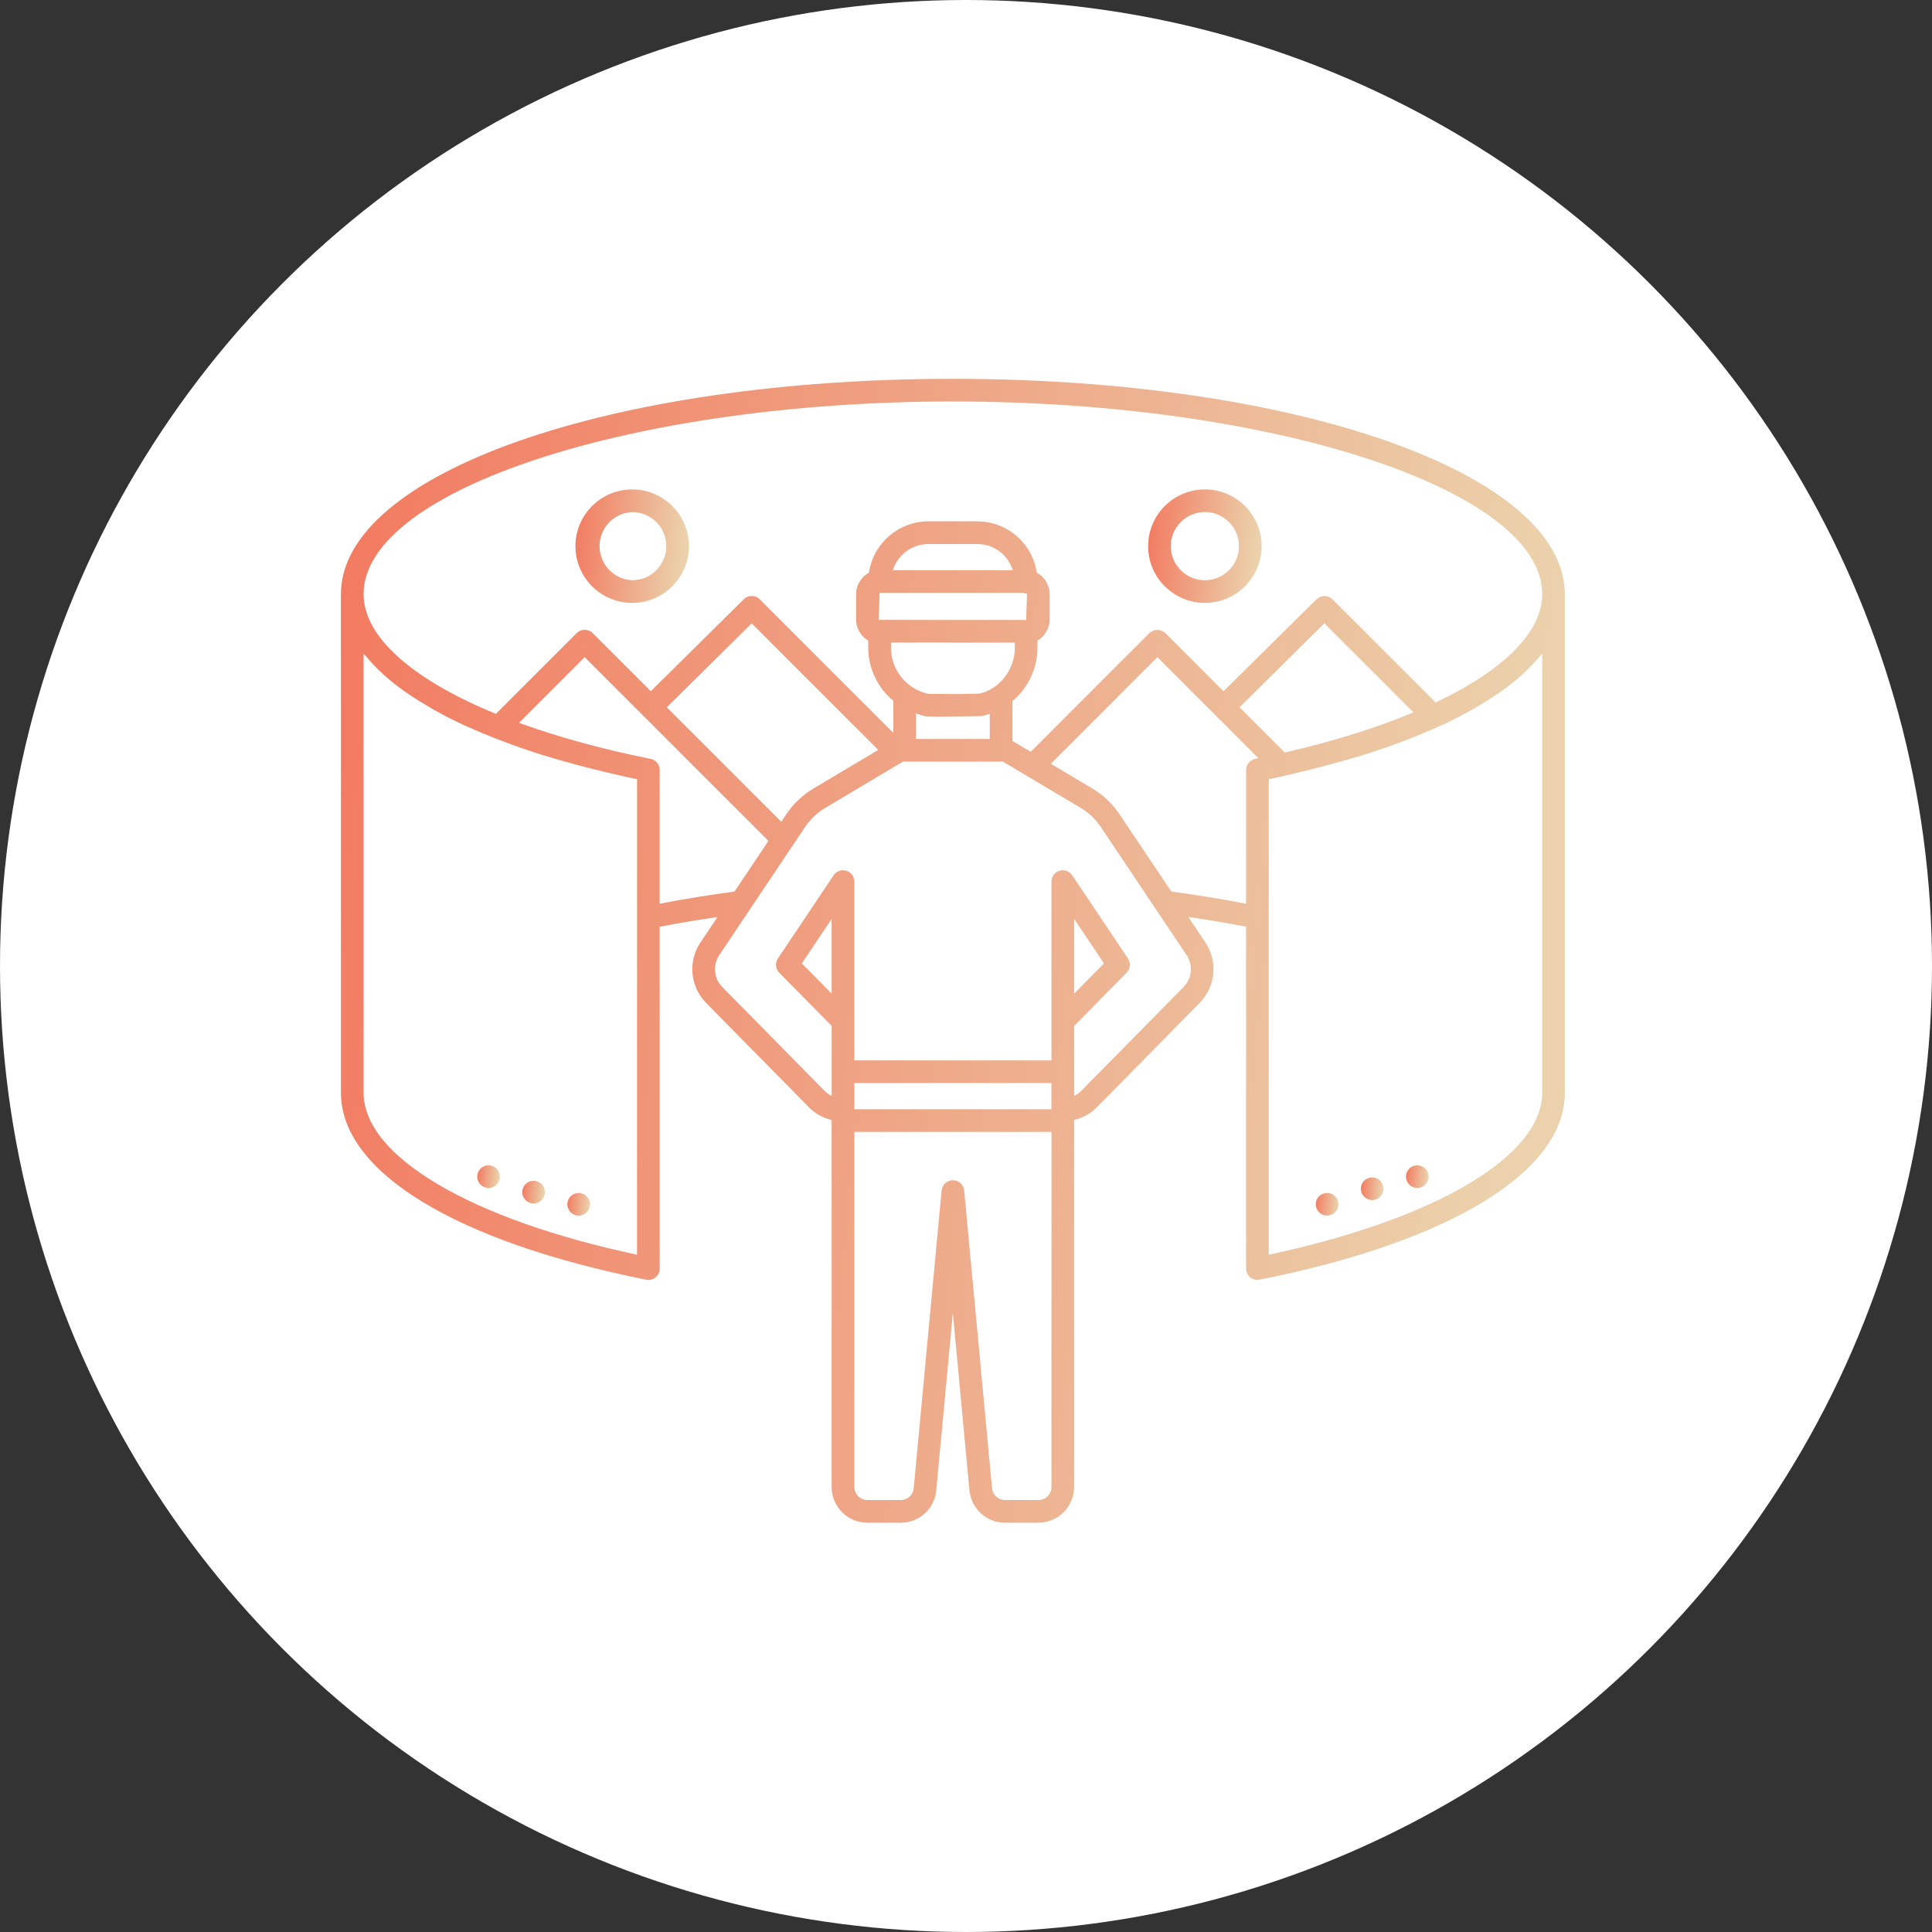 <svg width="51" height="51" viewBox="0 0 51 51" fill="none" xmlns="http://www.w3.org/2000/svg">
<rect x="0" y="0" width="51" height="51" fill="#333333" stroke="none"/>
<g id="icon">
<circle id="Ellipse 1401" cx="25.5" cy="25.5" r="25.5" fill="white"/>
<g id="ico">
<path id="Vector" d="M16.688 15.915C17.514 15.915 18.187 15.244 18.187 14.417C18.187 13.591 17.514 12.919 16.688 12.919C15.862 12.919 15.19 13.591 15.19 14.417C15.19 15.244 15.862 15.915 16.688 15.915ZM16.688 13.517C17.185 13.517 17.588 13.921 17.588 14.417C17.588 14.913 17.185 15.317 16.688 15.317C16.456 15.307 16.237 15.207 16.077 15.04C15.917 14.872 15.827 14.649 15.827 14.417C15.827 14.185 15.917 13.962 16.077 13.794C16.237 13.627 16.456 13.527 16.688 13.517Z" fill="url(#paint0_linear_1_1062)"/>
<path id="Vector_2" d="M31.806 15.915C32.633 15.915 33.304 15.244 33.304 14.417C33.304 13.591 32.633 12.919 31.806 12.919C30.98 12.919 30.308 13.591 30.308 14.417C30.308 15.244 30.98 15.915 31.806 15.915ZM31.806 13.517C32.302 13.517 32.706 13.921 32.706 14.417C32.706 14.913 32.302 15.317 31.806 15.317C31.31 15.317 30.906 14.913 30.906 14.417C30.906 13.921 31.31 13.517 31.806 13.517Z" fill="url(#paint1_linear_1_1062)"/>
<path id="Vector_3" d="M15.276 32.089C15.442 32.089 15.575 31.955 15.575 31.79C15.575 31.625 15.442 31.491 15.276 31.491C15.111 31.491 14.977 31.625 14.977 31.79C14.977 31.955 15.111 32.089 15.276 32.089Z" fill="url(#paint2_linear_1_1062)"/>
<path id="Vector_4" d="M14.085 31.768C14.25 31.768 14.384 31.634 14.384 31.469C14.384 31.304 14.25 31.17 14.085 31.17C13.92 31.17 13.786 31.304 13.786 31.469C13.786 31.634 13.92 31.768 14.085 31.768Z" fill="url(#paint3_linear_1_1062)"/>
<path id="Vector_5" d="M12.896 31.359C13.061 31.359 13.195 31.225 13.195 31.06C13.195 30.895 13.061 30.761 12.896 30.761C12.731 30.761 12.597 30.895 12.597 31.06C12.597 31.225 12.731 31.359 12.896 31.359Z" fill="url(#paint4_linear_1_1062)"/>
<path id="Vector_6" d="M37.413 31.359C37.578 31.359 37.712 31.225 37.712 31.06C37.712 30.895 37.578 30.761 37.413 30.761C37.248 30.761 37.114 30.895 37.114 31.06C37.114 31.225 37.248 31.359 37.413 31.359Z" fill="url(#paint5_linear_1_1062)"/>
<path id="Vector_7" d="M36.222 31.679C36.387 31.679 36.521 31.545 36.521 31.38C36.521 31.215 36.387 31.081 36.222 31.081C36.057 31.081 35.923 31.215 35.923 31.38C35.923 31.545 36.057 31.679 36.222 31.679Z" fill="url(#paint6_linear_1_1062)"/>
<path id="Vector_8" d="M35.033 32.089C35.198 32.089 35.332 31.955 35.332 31.79C35.332 31.625 35.198 31.491 35.033 31.491C34.867 31.491 34.733 31.625 34.733 31.79C34.733 31.955 34.867 32.089 35.033 32.089Z" fill="url(#paint7_linear_1_1062)"/>
<path id="Vector_9" d="M25.154 10C16.095 10 9 12.497 9 15.684V28.846C9 30.928 12.012 32.773 17.057 33.781C17.101 33.789 17.145 33.788 17.188 33.778C17.231 33.767 17.271 33.747 17.305 33.719C17.34 33.691 17.367 33.655 17.386 33.615C17.405 33.575 17.415 33.532 17.415 33.487V24.463C17.908 24.368 18.418 24.283 18.941 24.206L18.489 24.88C18.327 25.122 18.254 25.413 18.281 25.703C18.308 25.993 18.435 26.265 18.639 26.473L21.352 29.228C21.519 29.398 21.727 29.511 21.953 29.565V39.253C21.953 39.773 22.376 40.196 22.897 40.196H23.775C24.01 40.197 24.238 40.11 24.412 39.952C24.586 39.793 24.694 39.575 24.715 39.341L25.153 34.662L25.591 39.341C25.613 39.575 25.721 39.793 25.895 39.951C26.069 40.109 26.296 40.197 26.531 40.196H27.41C27.66 40.196 27.9 40.096 28.077 39.92C28.254 39.743 28.353 39.503 28.354 39.253V29.565C28.581 29.511 28.789 29.398 28.957 29.227L31.67 26.473C31.874 26.264 32 25.992 32.028 25.702C32.055 25.412 31.981 25.122 31.82 24.879L31.368 24.205C31.89 24.282 32.401 24.367 32.894 24.463V33.487C32.894 33.532 32.904 33.575 32.922 33.615C32.941 33.656 32.969 33.691 33.003 33.719C33.037 33.747 33.077 33.767 33.12 33.778C33.163 33.789 33.208 33.79 33.251 33.781C38.296 32.773 41.308 30.929 41.308 28.847V15.685C41.308 12.497 34.213 10 25.154 10ZM25.154 10.598C33.587 10.598 40.71 12.928 40.71 15.684C40.71 16.695 39.678 17.7 37.898 18.544L35.174 15.821C35.118 15.765 35.042 15.734 34.963 15.733C34.884 15.733 34.808 15.764 34.752 15.82L32.298 18.247L30.764 16.713C30.707 16.659 30.631 16.629 30.553 16.629C30.474 16.629 30.398 16.659 30.341 16.713L27.209 19.846L26.725 19.558V18.508C26.931 18.336 27.097 18.121 27.212 17.878C27.326 17.634 27.386 17.369 27.386 17.101V16.91C27.509 16.842 27.603 16.731 27.657 16.599L27.658 16.598C27.688 16.525 27.709 16.448 27.709 16.365V15.673C27.707 15.579 27.684 15.487 27.641 15.403C27.616 15.351 27.583 15.302 27.544 15.259C27.534 15.249 27.527 15.237 27.517 15.227C27.474 15.184 27.424 15.148 27.369 15.119C27.314 14.742 27.124 14.398 26.836 14.149C26.547 13.9 26.179 13.762 25.798 13.762H24.509C24.127 13.762 23.759 13.9 23.471 14.149C23.182 14.398 22.993 14.742 22.937 15.119C22.882 15.147 22.833 15.185 22.789 15.227C22.779 15.237 22.772 15.249 22.763 15.259C22.71 15.317 22.669 15.384 22.641 15.457C22.613 15.525 22.599 15.599 22.598 15.673V16.364C22.598 16.441 22.616 16.512 22.641 16.58L22.656 16.613C22.711 16.738 22.801 16.843 22.92 16.909V17.1C22.92 17.652 23.17 18.157 23.582 18.5V19.346L20.055 15.82C20 15.764 19.924 15.732 19.845 15.732C19.766 15.732 19.69 15.763 19.634 15.819L17.18 18.246L15.646 16.712C15.59 16.656 15.514 16.624 15.434 16.624C15.355 16.624 15.279 16.656 15.223 16.712L13.091 18.844C10.895 17.943 9.598 16.817 9.598 15.683C9.598 12.928 16.722 10.598 25.154 10.598ZM33.915 19.864L32.721 18.67L34.961 16.454L37.312 18.805C36.348 19.209 35.207 19.569 33.915 19.864ZM20.758 21.492L20.624 21.692L17.603 18.671L19.843 16.455L23.184 19.796L21.472 20.816C21.187 20.985 20.943 21.216 20.758 21.492ZM23.196 16.364L23.219 15.65H27.008C27.04 15.664 27.075 15.672 27.111 15.673L27.088 16.365L23.196 16.364ZM23.569 15.052C23.632 14.851 23.757 14.677 23.926 14.553C24.095 14.428 24.299 14.361 24.509 14.361H25.798C26.239 14.361 26.609 14.652 26.737 15.052H23.569ZM23.518 16.962L26.789 16.963V17.101C26.789 17.688 26.371 18.2 25.849 18.311L25.308 18.322L24.512 18.317C24.232 18.259 23.98 18.106 23.8 17.885C23.619 17.663 23.52 17.387 23.519 17.101V16.962H23.518ZM24.18 18.833C24.265 18.863 24.351 18.891 24.442 18.909L24.794 18.921L25.915 18.903C25.989 18.888 26.058 18.863 26.127 18.84V19.506H24.18V18.833ZM16.816 33.121C12.418 32.186 9.598 30.523 9.598 28.846V17.255C9.616 17.278 9.642 17.299 9.661 17.322C9.765 17.449 9.882 17.574 10.011 17.698C10.046 17.732 10.08 17.767 10.118 17.801C10.279 17.947 10.456 18.09 10.651 18.23C10.688 18.257 10.729 18.282 10.767 18.309C10.938 18.427 11.121 18.542 11.315 18.655C11.372 18.688 11.427 18.721 11.485 18.754C11.722 18.885 11.971 19.014 12.239 19.138C12.278 19.157 12.321 19.174 12.362 19.192C12.578 19.289 12.803 19.384 13.038 19.477L13.052 19.483L13.115 19.506L13.344 19.594C13.652 19.709 13.97 19.82 14.306 19.925C14.336 19.934 14.367 19.943 14.397 19.952C14.71 20.049 15.037 20.141 15.374 20.229L15.659 20.302C16.033 20.396 16.416 20.486 16.817 20.57L16.816 33.121ZM17.415 23.855V20.325C17.414 20.256 17.39 20.189 17.347 20.135C17.303 20.082 17.242 20.045 17.174 20.032C15.874 19.772 14.711 19.448 13.701 19.081L15.434 17.348L16.965 18.878L16.966 18.88L16.968 18.881L20.285 22.198L19.389 23.535C18.71 23.625 18.052 23.733 17.415 23.855ZM22.553 28.59H27.755V29.281H22.553V28.59ZM21.953 26.229L21.167 25.431L21.953 24.258V26.229ZM27.756 39.252C27.756 39.442 27.601 39.597 27.41 39.597H26.532C26.446 39.597 26.363 39.566 26.299 39.508C26.235 39.45 26.196 39.37 26.188 39.284L25.452 31.428C25.445 31.354 25.411 31.285 25.356 31.234C25.301 31.184 25.229 31.156 25.154 31.156C25.079 31.156 25.007 31.184 24.952 31.234C24.897 31.285 24.863 31.354 24.856 31.428L24.12 39.284C24.112 39.37 24.073 39.45 24.009 39.508C23.945 39.566 23.862 39.598 23.776 39.597H22.897C22.806 39.597 22.718 39.561 22.653 39.496C22.589 39.431 22.552 39.344 22.552 39.252V30.05C22.552 30.047 22.554 30.044 22.554 30.041V29.879H27.757L27.756 39.252ZM31.244 26.054L28.531 28.808C28.479 28.857 28.419 28.898 28.354 28.928V27.084L29.739 25.677C29.788 25.628 29.818 25.564 29.824 25.495C29.83 25.427 29.813 25.358 29.775 25.301L28.303 23.105C28.268 23.051 28.216 23.011 28.155 22.99C28.095 22.968 28.029 22.967 27.968 22.985C27.907 23.004 27.853 23.042 27.815 23.093C27.777 23.145 27.756 23.207 27.756 23.272V27.992H22.553V23.272C22.553 23.207 22.532 23.145 22.494 23.093C22.456 23.042 22.403 23.004 22.341 22.985C22.28 22.967 22.214 22.968 22.154 22.99C22.094 23.011 22.042 23.052 22.006 23.105L20.535 25.301C20.496 25.358 20.479 25.427 20.485 25.495C20.492 25.564 20.522 25.628 20.57 25.677L21.954 27.082V28.927C21.89 28.897 21.831 28.857 21.779 28.808L19.066 26.054C18.958 25.944 18.891 25.8 18.877 25.648C18.862 25.494 18.901 25.341 18.986 25.213L21.256 21.825C21.39 21.625 21.571 21.453 21.778 21.33L23.847 20.098C23.859 20.099 23.869 20.105 23.882 20.105H26.427C26.44 20.105 26.451 20.099 26.463 20.098L28.533 21.33C28.74 21.453 28.92 21.625 29.055 21.825L31.324 25.213C31.409 25.341 31.448 25.494 31.433 25.648C31.418 25.8 31.352 25.944 31.244 26.054ZM28.354 26.231V24.255L29.142 25.431L28.354 26.231ZM29.551 21.492C29.366 21.216 29.122 20.986 28.838 20.816L27.74 20.162L30.553 17.348L33.219 20.014C33.19 20.02 33.163 20.026 33.135 20.032C33.067 20.045 33.006 20.082 32.962 20.135C32.918 20.189 32.894 20.256 32.894 20.325V23.855C32.239 23.73 31.58 23.623 30.919 23.534L29.551 21.492ZM40.71 17.255V28.846C40.71 30.523 37.889 32.185 33.492 33.121V20.569C34.308 20.397 35.116 20.191 35.914 19.951L36.002 19.925C36.326 19.823 36.648 19.713 36.966 19.594C37.043 19.565 37.118 19.536 37.192 19.507C37.456 19.405 37.709 19.3 37.949 19.191C37.988 19.173 38.031 19.157 38.069 19.139C38.337 19.014 38.587 18.885 38.824 18.753C38.882 18.721 38.936 18.689 38.992 18.656C39.187 18.542 39.37 18.427 39.542 18.308C39.58 18.282 39.621 18.256 39.658 18.23C39.852 18.09 40.029 17.947 40.191 17.801C40.229 17.767 40.262 17.733 40.298 17.698C40.426 17.575 40.543 17.449 40.648 17.322C40.666 17.299 40.692 17.278 40.71 17.255Z" fill="url(#paint8_linear_1_1062)"/>
</g>
</g>
<defs>
<linearGradient id="paint0_linear_1_1062" x1="15.19" y1="13.168" x2="18.173" y2="13.454" gradientUnits="userSpaceOnUse">
<stop stop-color="#F27A60"/>
<stop offset="1" stop-color="#EBD2AC"/>
</linearGradient>
<linearGradient id="paint1_linear_1_1062" x1="30.308" y1="13.168" x2="33.29" y2="13.454" gradientUnits="userSpaceOnUse">
<stop stop-color="#F27A60"/>
<stop offset="1" stop-color="#EBD2AC"/>
</linearGradient>
<linearGradient id="paint2_linear_1_1062" x1="14.977" y1="31.541" x2="15.573" y2="31.598" gradientUnits="userSpaceOnUse">
<stop stop-color="#F27A60"/>
<stop offset="1" stop-color="#EBD2AC"/>
</linearGradient>
<linearGradient id="paint3_linear_1_1062" x1="13.786" y1="31.22" x2="14.382" y2="31.277" gradientUnits="userSpaceOnUse">
<stop stop-color="#F27A60"/>
<stop offset="1" stop-color="#EBD2AC"/>
</linearGradient>
<linearGradient id="paint4_linear_1_1062" x1="12.597" y1="30.811" x2="13.192" y2="30.868" gradientUnits="userSpaceOnUse">
<stop stop-color="#F27A60"/>
<stop offset="1" stop-color="#EBD2AC"/>
</linearGradient>
<linearGradient id="paint5_linear_1_1062" x1="37.114" y1="30.811" x2="37.71" y2="30.868" gradientUnits="userSpaceOnUse">
<stop stop-color="#F27A60"/>
<stop offset="1" stop-color="#EBD2AC"/>
</linearGradient>
<linearGradient id="paint6_linear_1_1062" x1="35.923" y1="31.131" x2="36.518" y2="31.188" gradientUnits="userSpaceOnUse">
<stop stop-color="#F27A60"/>
<stop offset="1" stop-color="#EBD2AC"/>
</linearGradient>
<linearGradient id="paint7_linear_1_1062" x1="34.733" y1="31.541" x2="35.329" y2="31.598" gradientUnits="userSpaceOnUse">
<stop stop-color="#F27A60"/>
<stop offset="1" stop-color="#EBD2AC"/>
</linearGradient>
<linearGradient id="paint8_linear_1_1062" x1="9" y1="12.517" x2="41.114" y2="15.808" gradientUnits="userSpaceOnUse">
<stop stop-color="#F27A60"/>
<stop offset="1" stop-color="#EBD2AC"/>
</linearGradient>
</defs>
</svg>

